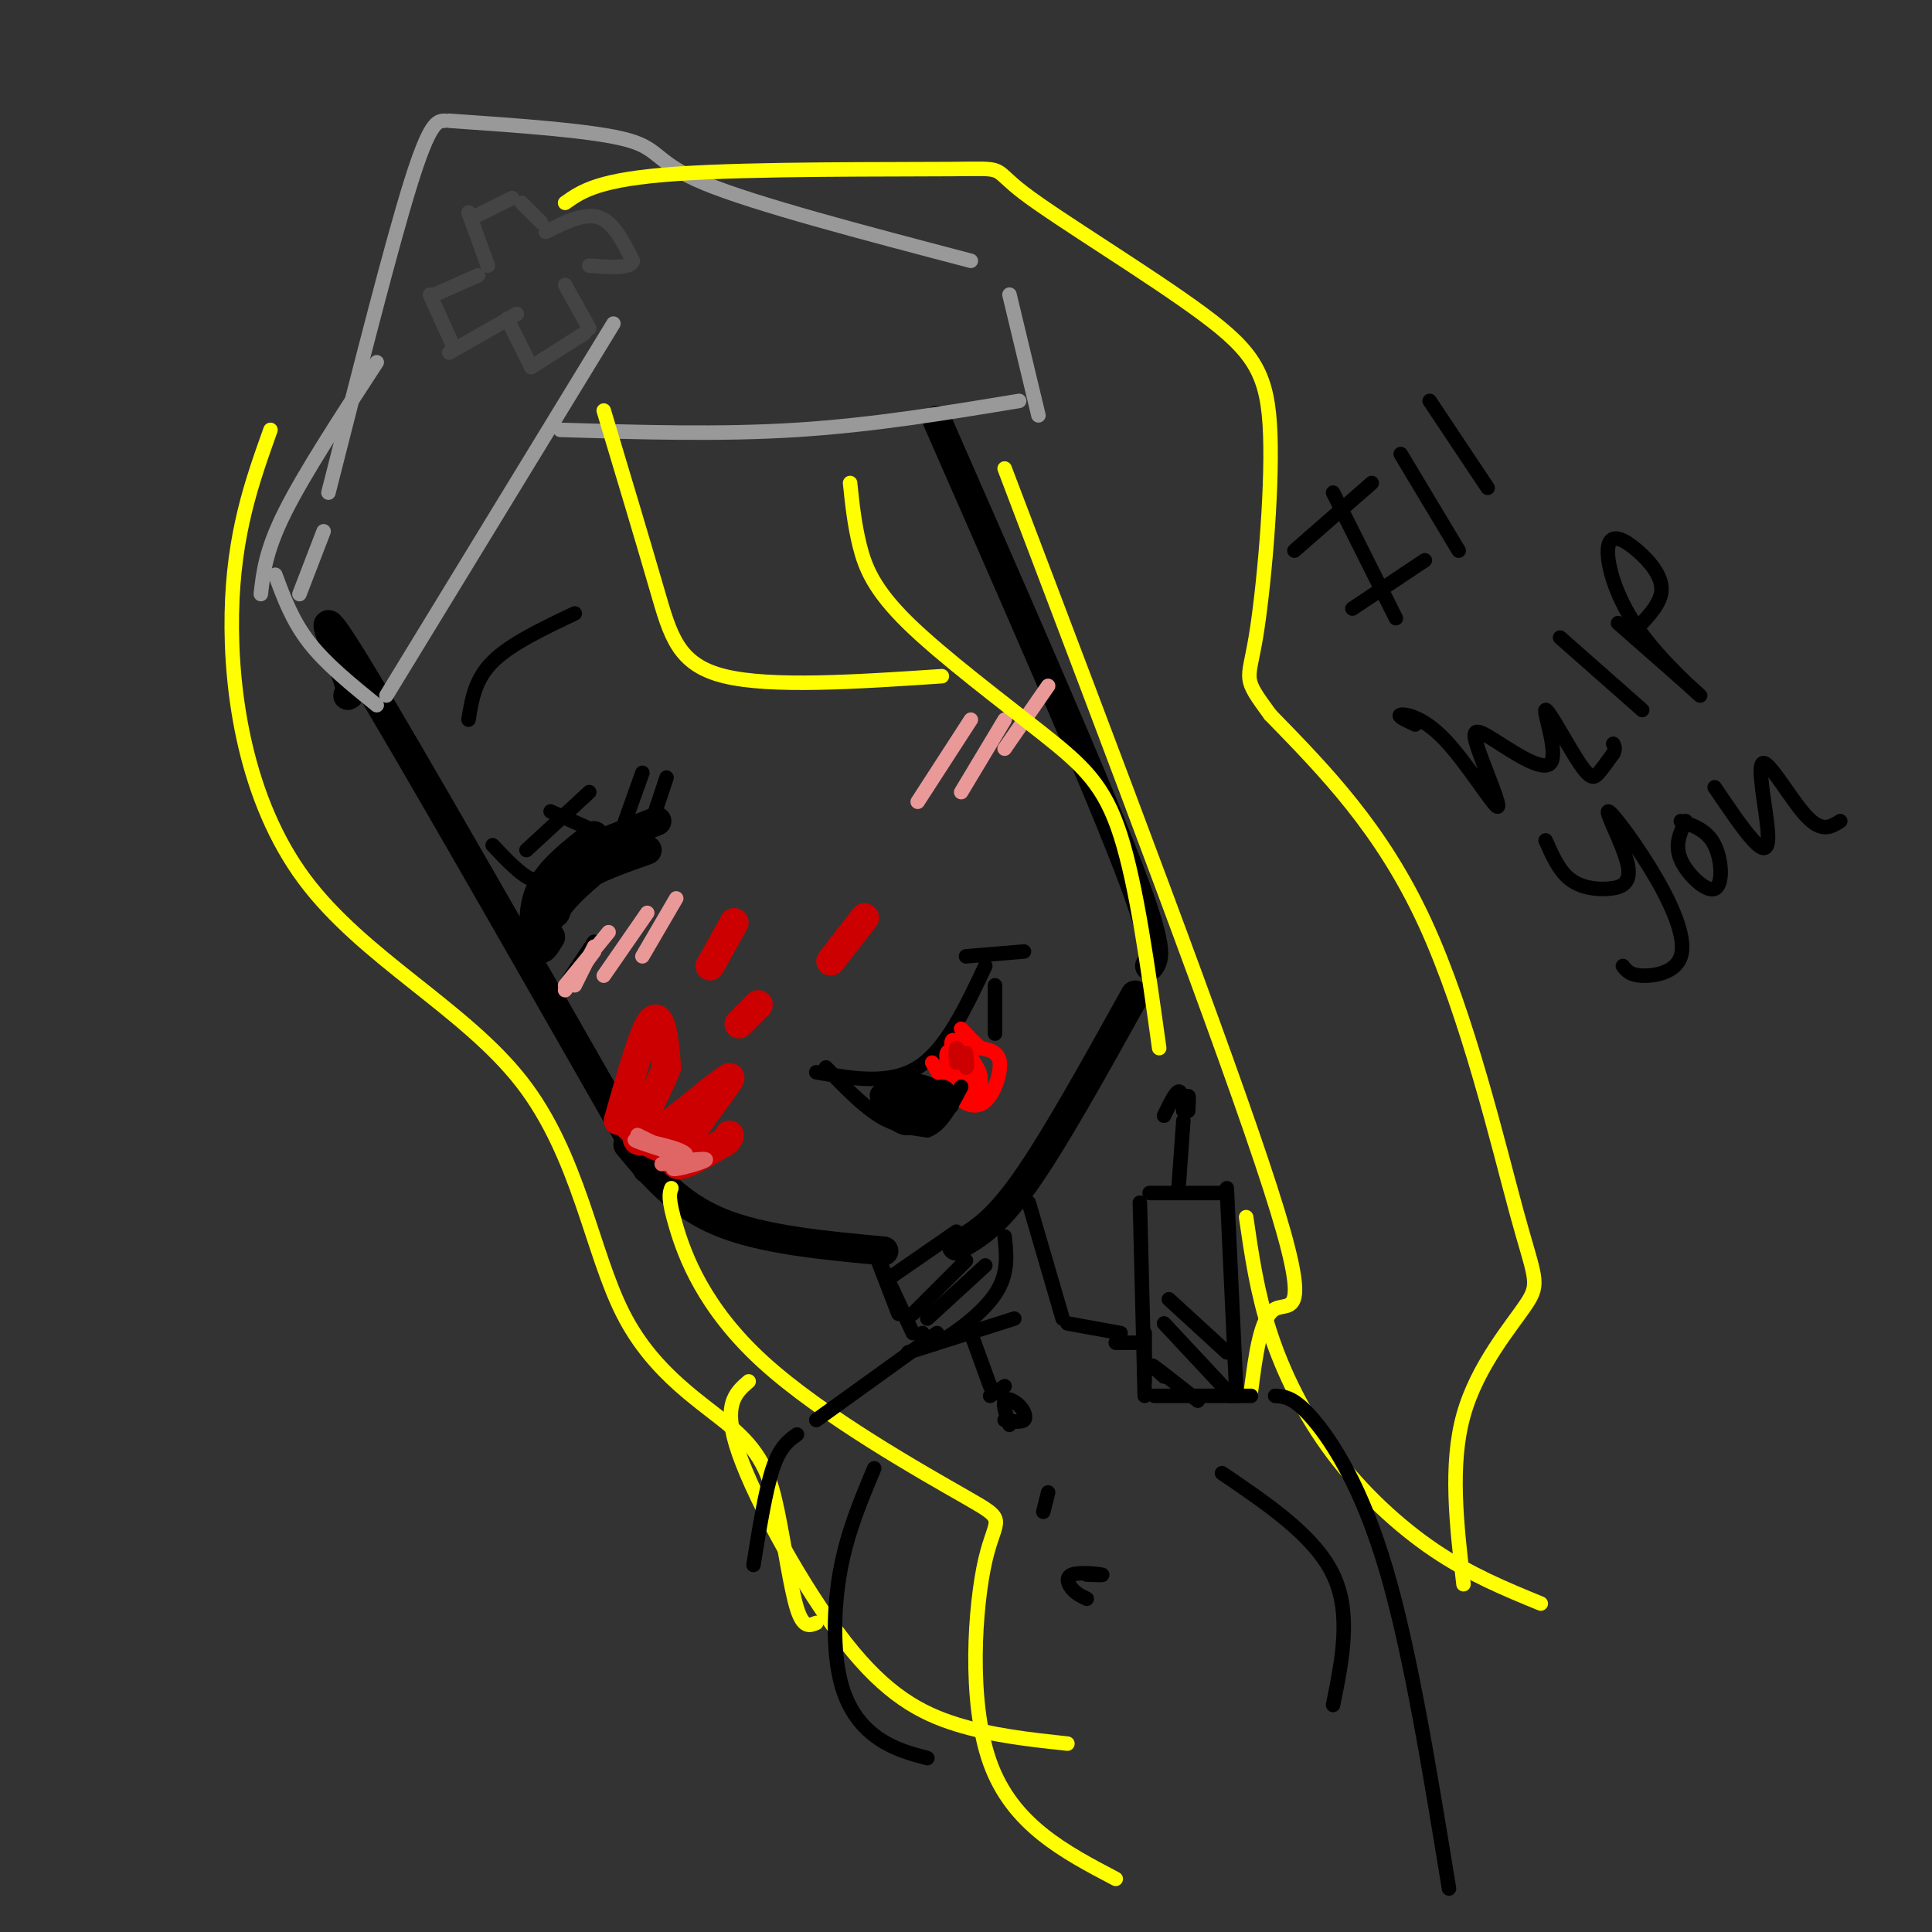 <svg viewBox='0 0 400 400' version='1.1' xmlns='http://www.w3.org/2000/svg' xmlns:xlink='http://www.w3.org/1999/xlink'><rect x="0" y="0" width="400" height="400" fill="#333333" stroke="none"/><g fill='none' stroke='rgb(0,0,0)' stroke-width='6' stroke-linecap='round' stroke-linejoin='round'><path d='M72,144c0.578,-0.222 1.156,-0.444 -1,-6c-2.156,-5.556 -7.044,-16.444 3,0c10.044,16.444 35.022,60.222 60,104'/><path d='M130,237c5.083,6.167 10.167,12.333 19,16c8.833,3.667 21.417,4.833 34,6'/><path d='M198,258c3.917,-2.167 7.833,-4.333 14,-13c6.167,-8.667 14.583,-23.833 23,-39'/><path d='M238,200c1.167,-1.583 2.333,-3.167 -5,-22c-7.333,-18.833 -23.167,-54.917 -39,-91'/><path d='M111,197c-0.500,-4.500 -1.000,-9.000 1,-13c2.000,-4.000 6.500,-7.500 11,-11'/><path d='M114,194c-0.956,1.556 -1.911,3.111 -2,2c-0.089,-1.111 0.689,-4.889 4,-9c3.311,-4.111 9.156,-8.556 15,-13'/><path d='M115,189c0.917,-2.417 1.833,-4.833 5,-7c3.167,-2.167 8.583,-4.083 14,-6'/><path d='M121,176c0.000,0.000 15.000,-6.000 15,-6'/></g>
<g fill='none' stroke='rgb(204,0,0)' stroke-width='6' stroke-linecap='round' stroke-linejoin='round'><path d='M128,232c2.222,-7.844 4.444,-15.689 6,-19c1.556,-3.311 2.444,-2.089 3,0c0.556,2.089 0.778,5.044 1,8'/><path d='M138,221c-1.844,5.022 -6.956,13.578 -6,15c0.956,1.422 7.978,-4.289 15,-10'/><path d='M147,226c3.702,-2.702 5.458,-4.458 3,-1c-2.458,3.458 -9.131,12.131 -10,15c-0.869,2.869 4.065,-0.065 9,-3'/><path d='M149,237c1.833,-0.833 1.917,-1.417 2,-2'/><path d='M153,212c0.000,0.000 4.000,-4.000 4,-4'/><path d='M147,200c0.000,0.000 5.000,-9.000 5,-9'/><path d='M172,199c0.000,0.000 7.000,-9.000 7,-9'/></g>
<g fill='none' stroke='rgb(0,0,0)' stroke-width='3' stroke-linecap='round' stroke-linejoin='round'><path d='M169,222c7.583,1.333 15.167,2.667 21,-1c5.833,-3.667 9.917,-12.333 14,-21'/><path d='M200,198c0.000,0.000 12.000,-1.000 12,-1'/><path d='M117,204c0.000,0.000 6.000,-9.000 6,-9'/></g>
<g fill='none' stroke='rgb(234,153,153)' stroke-width='3' stroke-linecap='round' stroke-linejoin='round'><path d='M117,205c0.000,0.000 6.000,-8.000 6,-8'/><path d='M119,204c0.000,0.000 4.000,-8.000 4,-8'/><path d='M117,204c0.000,0.000 9.000,-11.000 9,-11'/><path d='M125,202c0.000,0.000 9.000,-13.000 9,-13'/><path d='M133,198c0.000,0.000 7.000,-12.000 7,-12'/><path d='M190,166c0.000,0.000 11.000,-17.000 11,-17'/><path d='M199,164c0.000,0.000 9.000,-15.000 9,-15'/><path d='M208,155c0.000,0.000 9.000,-13.000 9,-13'/></g>
<g fill='none' stroke='rgb(0,0,0)' stroke-width='3' stroke-linecap='round' stroke-linejoin='round'><path d='M109,176c0.000,0.000 13.000,-12.000 13,-12'/><path d='M97,149c0.667,-4.167 1.333,-8.333 5,-12c3.667,-3.667 10.333,-6.833 17,-10'/><path d='M128,174c0.000,0.000 5.000,-14.000 5,-14'/><path d='M134,173c0.000,0.000 4.000,-12.000 4,-12'/><path d='M123,172c0.000,0.000 -9.000,-4.000 -9,-4'/><path d='M115,180c-1.417,1.417 -2.833,2.833 -5,2c-2.167,-0.833 -5.083,-3.917 -8,-7'/></g>
<g fill='none' stroke='rgb(153,153,153)' stroke-width='3' stroke-linecap='round' stroke-linejoin='round'><path d='M80,144c0.000,0.000 47.000,-77.000 47,-77'/><path d='M78,146c-5.250,-4.250 -10.500,-8.500 -14,-13c-3.500,-4.500 -5.250,-9.250 -7,-14'/><path d='M62,123c0.000,0.000 5.000,-13.000 5,-13'/><path d='M54,123c0.500,-4.500 1.000,-9.000 5,-17c4.000,-8.000 11.500,-19.500 19,-31'/><path d='M68,102c6.500,-25.583 13.000,-51.167 17,-64c4.000,-12.833 5.500,-12.917 7,-13'/><path d='M93,25c15.067,1.044 30.133,2.089 37,4c6.867,1.911 5.533,4.689 16,9c10.467,4.311 32.733,10.156 55,16'/><path d='M116,89c16.583,0.500 33.167,1.000 49,0c15.833,-1.000 30.917,-3.500 46,-6'/><path d='M215,86c0.000,0.000 -6.000,-25.000 -6,-25'/></g>
<g fill='none' stroke='rgb(68,68,68)' stroke-width='3' stroke-linecap='round' stroke-linejoin='round'><path d='M105,66c0.000,0.000 5.000,10.000 5,10'/><path d='M110,76c0.000,0.000 11.000,-7.000 11,-7'/><path d='M122,68c0.000,0.000 -5.000,-9.000 -5,-9'/><path d='M107,65c0.000,0.000 -14.000,8.000 -14,8'/><path d='M94,72c0.000,0.000 -5.000,-11.000 -5,-11'/><path d='M90,61c0.000,0.000 9.000,-4.000 9,-4'/><path d='M101,55c0.000,0.000 -4.000,-11.000 -4,-11'/><path d='M98,45c0.000,0.000 8.000,-4.000 8,-4'/><path d='M108,42c0.000,0.000 4.000,4.000 4,4'/><path d='M113,48c4.000,-2.000 8.000,-4.000 11,-3c3.000,1.000 5.000,5.000 7,9'/><path d='M131,54c-0.333,1.667 -4.667,1.333 -9,1'/></g>
<g fill='none' stroke='rgb(255,255,0)' stroke-width='3' stroke-linecap='round' stroke-linejoin='round'><path d='M125,85c4.089,13.622 8.178,27.244 11,37c2.822,9.756 4.378,15.644 14,18c9.622,2.356 27.311,1.178 45,0'/><path d='M176,100c0.447,4.282 0.893,8.565 2,13c1.107,4.435 2.874,9.024 10,16c7.126,6.976 19.611,16.340 28,23c8.389,6.660 12.683,10.617 16,21c3.317,10.383 5.659,27.191 8,44'/><path d='M208,97c23.000,60.511 46.000,121.022 55,149c9.000,27.978 4.000,23.422 1,25c-3.000,1.578 -4.000,9.289 -5,17'/><path d='M258,252c1.137,7.845 2.274,15.690 5,24c2.726,8.310 7.042,17.083 13,25c5.958,7.917 13.560,14.976 21,20c7.440,5.024 14.720,8.012 22,11'/><path d='M303,328c-1.432,-12.354 -2.864,-24.708 0,-35c2.864,-10.292 10.026,-18.522 13,-23c2.974,-4.478 1.762,-5.206 -2,-19c-3.762,-13.794 -10.075,-40.656 -19,-60c-8.925,-19.344 -20.463,-31.172 -32,-43'/><path d='M263,148c-5.880,-8.030 -4.579,-6.607 -3,-16c1.579,-9.393 3.438,-29.604 3,-42c-0.438,-12.396 -3.173,-16.979 -14,-25c-10.827,-8.021 -29.748,-19.480 -37,-25c-7.252,-5.520 -2.837,-5.102 -15,-5c-12.163,0.102 -40.904,-0.114 -57,1c-16.096,1.114 -19.548,3.557 -23,6'/><path d='M56,89c-3.840,10.762 -7.680,21.523 -8,38c-0.320,16.477 2.879,38.669 15,55c12.121,16.331 33.165,26.801 45,42c11.835,15.199 14.461,35.128 21,48c6.539,12.872 16.990,18.687 23,24c6.010,5.313 7.580,10.123 9,17c1.420,6.877 2.692,15.822 4,20c1.308,4.178 2.654,3.589 4,3'/><path d='M139,246c-0.383,1.034 -0.766,2.068 1,8c1.766,5.932 5.680,16.764 18,28c12.320,11.236 33.044,22.878 42,28c8.956,5.122 6.142,3.725 4,13c-2.142,9.275 -3.612,29.221 1,42c4.612,12.779 15.306,18.389 26,24'/><path d='M155,286c-2.786,2.411 -5.571,4.821 -2,15c3.571,10.179 13.500,28.125 22,39c8.500,10.875 15.571,14.679 23,17c7.429,2.321 15.214,3.161 23,4'/></g>
<g fill='none' stroke='rgb(255,0,0)' stroke-width='3' stroke-linecap='round' stroke-linejoin='round'><path d='M193,220c1.548,2.625 3.095,5.250 5,7c1.905,1.750 4.167,2.625 6,1c1.833,-1.625 3.238,-5.750 3,-8c-0.238,-2.250 -2.119,-2.625 -4,-3'/><path d='M203,217c-1.333,-1.167 -2.667,-2.583 -4,-4'/><path d='M201,226c-2.315,-2.691 -4.630,-5.383 -5,-7c-0.370,-1.617 1.205,-2.160 3,-1c1.795,1.160 3.811,4.022 4,6c0.189,1.978 -1.449,3.071 -3,1c-1.551,-2.071 -3.015,-7.306 -3,-9c0.015,-1.694 1.507,0.153 3,2'/><path d='M200,218c1.392,2.115 3.373,6.402 3,6c-0.373,-0.402 -3.100,-5.493 -3,-6c0.100,-0.507 3.029,3.569 3,5c-0.029,1.431 -3.014,0.215 -6,-1'/></g>
<g fill='none' stroke='rgb(204,0,0)' stroke-width='3' stroke-linecap='round' stroke-linejoin='round'><path d='M198,219c0.000,0.000 0.000,1.000 0,1'/><path d='M198,220c-0.089,-0.689 -0.311,-2.911 0,-3c0.311,-0.089 1.156,1.956 2,4'/><path d='M200,221c0.333,0.167 0.167,-1.417 0,-3'/><path d='M133,236c-1.964,-1.224 -3.928,-2.447 -2,-2c1.928,0.447 7.749,2.565 9,4c1.251,1.435 -2.067,2.188 -6,0c-3.933,-2.188 -8.479,-7.315 -6,-7c2.479,0.315 11.984,6.074 13,8c1.016,1.926 -6.457,0.018 -10,-3c-3.543,-3.018 -3.155,-7.148 -1,-7c2.155,0.148 6.078,4.574 10,9'/><path d='M140,238c0.089,0.422 -4.689,-3.022 -6,-4c-1.311,-0.978 0.844,0.511 3,2'/></g>
<g fill='none' stroke='rgb(224,102,102)' stroke-width='3' stroke-linecap='round' stroke-linejoin='round'><path d='M142,240c-1.862,1.111 -3.724,2.222 -2,2c1.724,-0.222 7.034,-1.778 6,-2c-1.034,-0.222 -8.411,0.889 -9,1c-0.589,0.111 5.611,-0.778 5,-2c-0.611,-1.222 -8.032,-2.778 -10,-3c-1.968,-0.222 1.516,0.889 5,2'/><path d='M137,238c1.800,0.711 3.800,1.489 3,1c-0.800,-0.489 -4.400,-2.244 -8,-4'/></g>
<g fill='none' stroke='rgb(0,0,0)' stroke-width='3' stroke-linecap='round' stroke-linejoin='round'><path d='M276,102c0.000,0.000 13.000,26.000 13,26'/><path d='M268,114c0.000,0.000 16.000,-14.000 16,-14'/><path d='M280,126c0.000,0.000 15.000,-10.000 15,-10'/><path d='M290,94c0.000,0.000 12.000,20.000 12,20'/><path d='M296,83c0.000,0.000 12.000,18.000 12,18'/><path d='M293,150c-1.922,-0.899 -3.844,-1.797 -3,-2c0.844,-0.203 4.452,0.290 9,5c4.548,4.710 10.034,13.637 11,14c0.966,0.363 -2.590,-7.839 -4,-12c-1.410,-4.161 -0.674,-4.282 3,-2c3.674,2.282 10.286,6.968 12,5c1.714,-1.968 -1.468,-10.589 -1,-11c0.468,-0.411 4.588,7.389 7,11c2.412,3.611 3.118,3.032 4,2c0.882,-1.032 1.941,-2.516 3,-4'/><path d='M334,156c0.500,-1.000 0.250,-1.500 0,-2'/><path d='M323,132c0.000,0.000 17.000,15.000 17,15'/><path d='M335,129c8.439,7.415 16.879,14.830 17,15c0.121,0.170 -8.075,-6.905 -13,-14c-4.925,-7.095 -6.578,-14.211 -6,-17c0.578,-2.789 3.386,-1.251 6,1c2.614,2.251 5.032,5.215 5,8c-0.032,2.785 -2.516,5.393 -5,8'/><path d='M320,174c1.379,3.114 2.758,6.229 5,8c2.242,1.771 5.348,2.200 8,2c2.652,-0.200 4.852,-1.029 4,-5c-0.852,-3.971 -4.756,-11.083 -4,-11c0.756,0.083 6.172,7.363 10,14c3.828,6.637 6.069,12.633 5,16c-1.069,3.367 -5.448,4.105 -8,4c-2.552,-0.105 -3.276,-1.052 -4,-2'/><path d='M349,170c-1.173,2.464 -2.345,4.929 -1,8c1.345,3.071 5.208,6.750 7,6c1.792,-0.750 1.512,-5.929 0,-9c-1.512,-3.071 -4.256,-4.036 -7,-5'/><path d='M355,163c2.951,4.365 5.901,8.730 8,11c2.099,2.270 3.346,2.443 3,-2c-0.346,-4.443 -2.285,-13.504 -1,-14c1.285,-0.496 5.796,7.573 9,11c3.204,3.427 5.102,2.214 7,1'/><path d='M171,221c3.750,3.917 7.500,7.833 11,10c3.500,2.167 6.750,2.583 10,3'/><path d='M192,234c2.833,-1.000 4.917,-5.000 7,-9'/><path d='M192,231c-1.768,1.740 -3.536,3.481 -6,2c-2.464,-1.481 -5.625,-6.182 -4,-7c1.625,-0.818 8.036,2.247 9,4c0.964,1.753 -3.518,2.193 -6,2c-2.482,-0.193 -2.964,-1.021 -3,-2c-0.036,-0.979 0.375,-2.110 3,-2c2.625,0.110 7.464,1.460 8,2c0.536,0.540 -3.232,0.270 -7,0'/><path d='M186,230c-2.056,-1.278 -3.696,-4.472 -1,-5c2.696,-0.528 9.730,1.610 10,2c0.270,0.390 -6.222,-0.967 -8,-2c-1.778,-1.033 1.159,-1.741 4,-1c2.841,0.741 5.586,2.931 5,4c-0.586,1.069 -4.504,1.019 -5,0c-0.496,-1.019 2.430,-3.005 4,-3c1.570,0.005 1.785,2.003 2,4'/><path d='M206,214c0.000,0.000 0.000,-10.000 0,-10'/><path d='M237,286c0.000,0.000 0.000,-10.000 0,-10'/><path d='M237,289c0.000,0.000 -1.000,-40.000 -1,-40'/><path d='M238,247c0.000,0.000 15.000,0.000 15,0'/><path d='M254,246c0.000,0.000 2.000,43.000 2,43'/><path d='M259,289c0.000,0.000 -20.000,0.000 -20,0'/><path d='M244,246c0.000,0.000 1.000,-14.000 1,-14'/><path d='M241,231c1.167,-2.417 2.333,-4.833 3,-5c0.667,-0.167 0.833,1.917 1,4'/><path d='M245,230c0.378,-0.178 0.822,-2.622 1,-3c0.178,-0.378 0.089,1.311 0,3'/><path d='M181,259c0.000,0.000 5.000,13.000 5,13'/><path d='M182,261c0.000,0.000 7.000,15.000 7,15'/><path d='M185,264c0.000,0.000 13.000,-9.000 13,-9'/><path d='M189,272c0.000,0.000 11.000,-11.000 11,-11'/><path d='M192,273c0.000,0.000 12.000,-11.000 12,-11'/><path d='M208,256c0.422,3.911 0.844,7.822 -2,12c-2.844,4.178 -8.956,8.622 -12,10c-3.044,1.378 -3.022,-0.311 -3,-2'/><path d='M213,249c0.000,0.000 7.000,24.000 7,24'/><path d='M221,274c0.000,0.000 11.000,2.000 11,2'/><path d='M231,278c0.000,0.000 5.000,0.000 5,0'/><path d='M241,285c-1.583,-1.417 -3.167,-2.833 -2,-2c1.167,0.833 5.083,3.917 9,7'/><path d='M241,274c0.000,0.000 14.000,15.000 14,15'/><path d='M242,269c0.000,0.000 12.000,11.000 12,11'/><path d='M194,276c0.000,0.000 -25.000,18.000 -25,18'/><path d='M188,280c0.000,0.000 22.000,-7.000 22,-7'/><path d='M201,276c0.000,0.000 4.000,11.000 4,11'/><path d='M205,289c0.000,0.000 3.000,-2.000 3,-2'/><path d='M209,295c-0.708,-2.137 -1.417,-4.274 -1,-5c0.417,-0.726 1.958,-0.042 3,1c1.042,1.042 1.583,2.440 1,3c-0.583,0.560 -2.292,0.280 -4,0'/><path d='M216,313c0.000,0.000 1.000,-4.000 1,-4'/><path d='M225,331c-1.071,-0.506 -2.143,-1.012 -3,-2c-0.857,-0.988 -1.500,-2.458 0,-3c1.500,-0.542 5.143,-0.155 6,0c0.857,0.155 -1.071,0.077 -3,0'/><path d='M165,297c-1.750,1.250 -3.500,2.500 -5,7c-1.500,4.500 -2.750,12.250 -4,20'/><path d='M181,304c-2.780,6.607 -5.560,13.214 -7,21c-1.440,7.786 -1.542,16.750 0,23c1.542,6.250 4.726,9.786 8,12c3.274,2.214 6.637,3.107 10,4'/><path d='M253,305c9.583,6.500 19.167,13.000 23,21c3.833,8.000 1.917,17.500 0,27'/><path d='M264,289c2.000,0.133 4.000,0.267 8,5c4.000,4.733 10.000,14.067 15,31c5.000,16.933 9.000,41.467 13,66'/></g>
</svg>